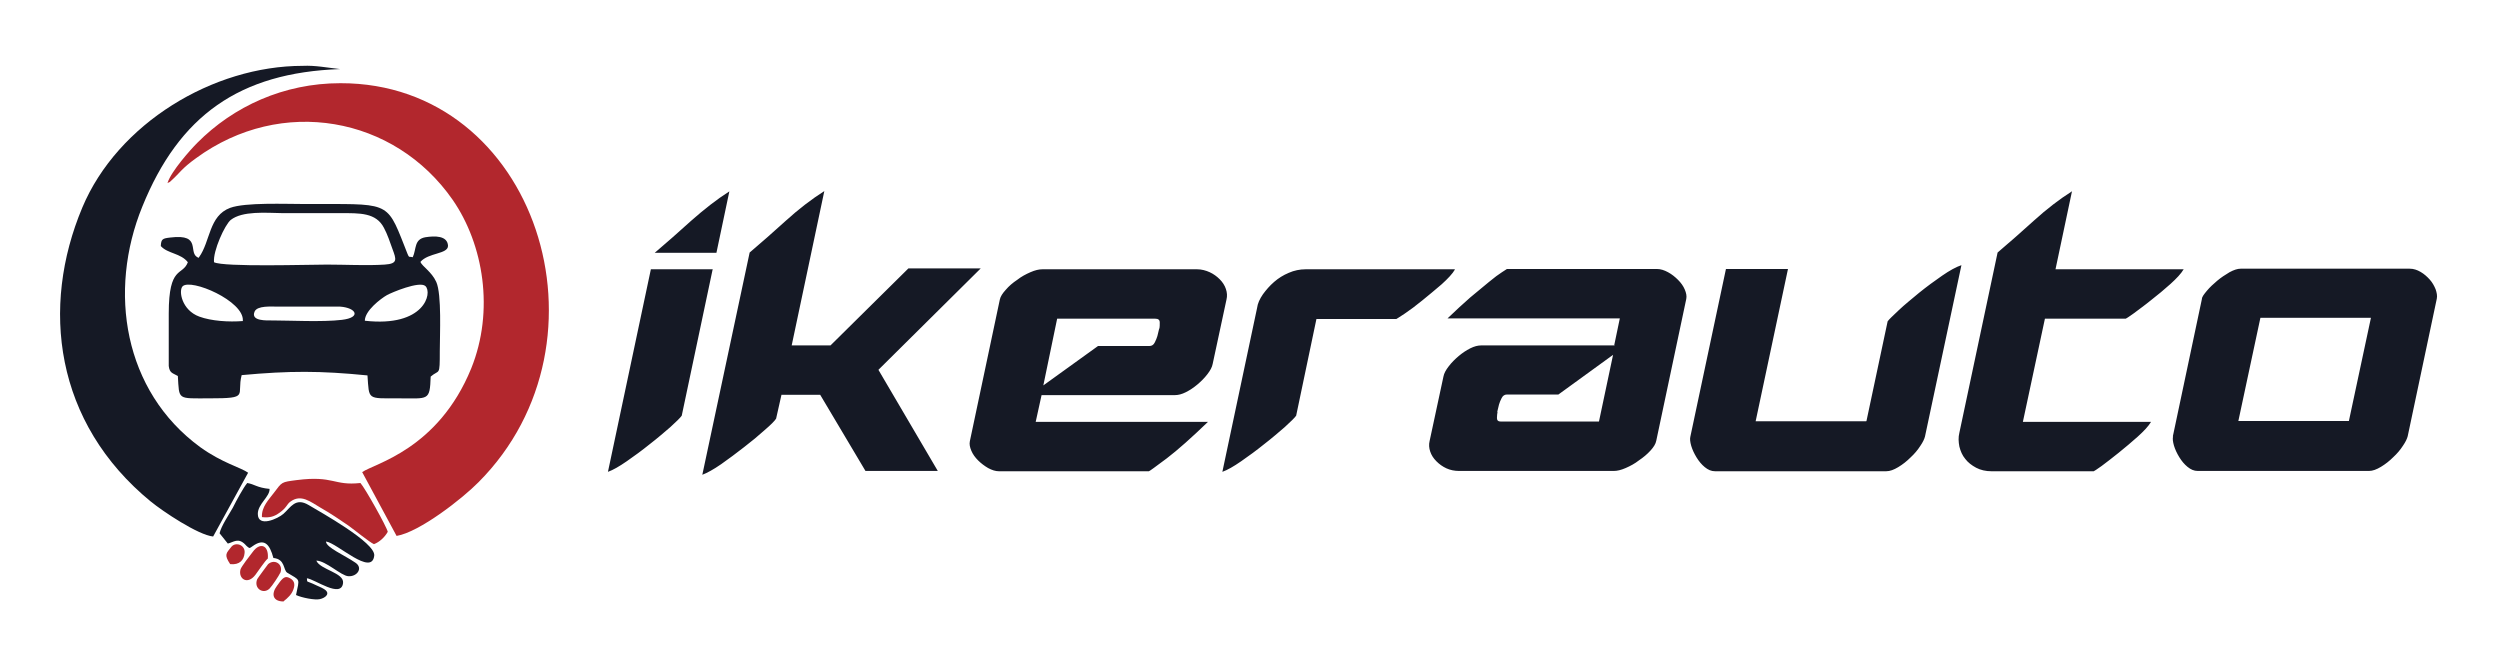 <svg xmlns="http://www.w3.org/2000/svg" id="Capa_1" viewBox="0 0 850.4 226.8"><defs><style>      .st0, .st1 {        fill: #151925;      }      .st0, .st2 {        fill-rule: evenodd;      }      .st2 {        fill: #b2272d;      }    </style></defs><g><path class="st0" d="M110.9,184.2c3.8.5,15.6,12,16.4,4.8.5-4.4-18.3-14.8-22.3-17.2-4.5-2.7-6.1.8-8.6,3-1.8,1.6-8.7,4.8-8.7,0,0-3.4,4.1-5.8,4-8.5-4.3-.4-5.1-1.6-7.6-2-1.4,1.7-3.7,6-4.9,8.4-1.4,2.5-4,6.3-4.5,8.7l2.8,3.5c2-.5,3.5-2.1,5.9.3,0,0,.6.7.7.7.9.8.9.5,1.8-.1,3.9-2.8,5.8-.9,7.1,4,4.1.4,3.3,4.1,4.7,5,4.6,2.8,4.2,1.7,3,7.6,1.9.9,6.4,1.8,8.1,1.4,1.9-.4,3.9-2,1.3-3.5-.8-.5-1.7-.8-2.5-1.2-3.7-1.8-3-.7-3.2-2.4,2.7.3,11.7,7,12.3,1.6.4-3.5-7.8-4.5-9.1-7.6,3.2,0,8.5,5.2,10.9,5.3,3,.2,5.1-2.8,2.4-4.6-3.8-2.6-9.8-5.1-10-7.1M51.3,170.6c4,3.3,16.1,11.4,21.2,11.9l11.9-21.7c-2.5-1.8-8.8-3.3-16.3-8.7-26.1-19.1-31.4-53.1-19.7-81.8,12.5-30.9,33-45.6,67.3-46.8-4.6-.5-8.4-1.3-12.7-1.1-30.5,0-63,19.6-75,48.2-14.2,33.8-9.5,73.2,23.4,100.1Z"></path><path class="st0" d="M67.6,87.7c-4.1-1.4,1.5-8.3-9.7-6.9-2.6.3-3.1.5-3.2,2.9,2.3,2.6,6.8,2.4,9.2,5.5-1.8,4.8-6.5.9-6.5,17.4v17.9c.3,2.5,1.4,2.4,3.1,3.4.5,8.3-.3,7.6,10.8,7.6,13.8,0,9.1-.9,10.9-7.9,16.3-1.5,26.7-1.5,42.8.1.6,8.4-.2,7.8,10.5,7.8,10.3,0,10.7,1,11-7.4,3-2.6,3.1.2,3.1-8.7,0-5.3.7-19.3-1.2-23.5-1.6-3.5-4.7-5.2-5.4-6.8,2.7-3.2,9.4-2.6,9.4-5.5-.2-3.5-4.5-3.4-7.7-2.9-3.9.7-3,4-4.3,6.8-1.7-.5-.9,1.1-2.9-4-6.1-15.5-5.4-14-33.6-14.1-6.8,0-20.4-.6-25.6,1.3-7.3,2.7-6.7,11.4-10.6,16.8M72.8,89.2c-.4-3.8,3.7-12.8,5.7-14.4,4-3.1,11.8-2.4,17.6-2.3,6.6,0,13.1,0,19.7,0,6.6,0,12.1-.2,14.8,5,1.1,2,2.2,5.2,2.9,7.2,1.3,3.5,1.9,5-2.6,5.3-6.1.4-13.5,0-19.7,0-6.1,0-35.1.9-38.4-.8ZM82.7,109.2c-4.9.4-10.8,0-14.9-1.5-6-2.2-7.1-8.8-5.7-10.3,2.8-2.8,21,5,20.5,11.7ZM124.1,109.1c0-3.4,5.4-7.5,7.5-8.7,1.6-.9,11.1-4.9,13.1-3.1,2.5,2.3-.3,14.1-20.6,11.8ZM116.3,108.8c-6.6.8-18,.2-23.5.2-2.1,0-7.6.3-6.2-3,.9-2.1,5.6-1.7,8-1.7,6.2,0,11.1,0,17.4,0,1.3,0,2.5,0,3.7,0,5.5.4,7.3,3.7.6,4.5Z"></path><path class="st2" d="M56.9,62.3c1.8-.9.3,0,1.4-.9,3-2.7,3.4-4,8.4-7.6,29-21.2,67.5-14.3,87.3,14.2,10.5,15.2,14.2,37.7,6.3,57.3-11.3,27.7-33.1,32.4-37.1,35.3l11.7,21.7c7.8-1.3,22.4-12.7,27.9-18.3,47.8-48,19.7-135.8-47-135.7-19.3,0-36.4,7.9-48.7,20.3-2.3,2.3-8.9,9.7-10.1,13.6M91.1,190c.4-4.7-2.7-5.6-5.1-2.3-1,1.3-3.9,5-4.2,6-.8,3.2,2.4,5.4,5.1,1.8,1-1.3,3.2-4.7,4.2-5.5ZM95.3,195c1.3-2.9-1.8-5.1-4.1-3.1,0,0-3.5,4.7-3.7,5.1-1.3,3.2,2.1,5.3,4.2,3.2.9-.9,3.2-4.4,3.6-5.3ZM96.5,204.5c1.4-1.1,2.7-2.3,3.3-4,.7-1.9.3-3.3-1.8-4.1-1.4-.5-2.3.8-3.8,2.9-2,2.7-1.5,5.3,2.3,5.3ZM78.4,191.9c3,.3,4.6-1.3,4.8-3.8.3-2.7-3-3.9-4.5-2.1-1.7,2.2-2.6,2.6-.4,5.9ZM89.1,175.9c2.7.3,4.2-.2,6-1.5,2.4-1.7,2.5-2.9,3.6-3.7,3.7-2.8,6.9,0,10.5,2.1,3.2,1.8,6.4,4,9.2,5.9,2.4,1.7,7.2,5.7,8.8,6.4,1.9-.7,3.7-2.4,4.7-4.2-.4-1.8-7.8-15-9.3-16.6-9.2,1-9-2.6-21.6-1-5.4.7-5,.6-7.8,4.3-1.7,2.3-4.3,4.8-4.1,8.3Z"></path></g><path class="st1" d="M761.4,143.2h37.6l7.5-35.1h-37.6l-7.5,35.1ZM739.1,148.5l9.9-46.8c0-.7.7-1.6,1.7-2.8,1-1.2,2.2-2.3,3.5-3.4,1.3-1.1,2.7-2,4.2-2.9,1.5-.8,2.7-1.2,3.8-1.2h57.5c1.3,0,2.5.4,3.7,1.1,1.2.7,2.2,1.6,3.1,2.6.9,1,1.5,2.1,2,3.3.4,1.2.6,2.2.4,3.2l-9.9,46.8c-.2.8-.7,1.9-1.6,3.2-.9,1.4-2,2.7-3.3,3.9-1.3,1.3-2.7,2.4-4.2,3.3-1.5.9-2.8,1.4-4.1,1.4h-58.2c-1.3,0-2.4-.5-3.5-1.4-1.1-.9-2-2-2.8-3.3-.8-1.3-1.4-2.6-1.8-3.9-.4-1.4-.5-2.4-.3-3.2ZM704.8,65.1l-5.6,26.5h43.6c-.9,1.5-2.4,3.1-4.5,5-2.1,1.9-4.3,3.7-6.6,5.5-2.2,1.8-4.2,3.2-5.9,4.5-1.7,1.2-2.6,1.8-2.7,1.8h-27.5l-7.5,35.1h43.6c-.9,1.5-2.4,3.1-4.5,5-2.1,1.9-4.3,3.7-6.5,5.5s-4.1,3.2-5.8,4.5c-1.7,1.2-2.6,1.8-2.7,1.8h-34.8c-1.9,0-3.7-.4-5.2-1.2-1.5-.8-2.8-1.8-3.7-3-1-1.2-1.6-2.6-2-4.2-.3-1.6-.4-3.1,0-4.7l13-61.3c4-3.4,8.1-7,12.4-10.9,4.3-3.9,8.6-7.2,13-10ZM634.9,143.2l7.2-33.9c.5-.7,1.8-1.9,3.8-3.8,2-1.9,4.4-3.8,6.9-5.9,2.6-2.1,5.2-4,7.8-5.8,2.6-1.8,4.8-3,6.6-3.6l-12.4,58.3c-.2.8-.7,1.9-1.6,3.2-.9,1.4-2,2.7-3.3,3.9-1.3,1.3-2.7,2.4-4.2,3.3-1.5.9-2.8,1.4-4.1,1.4h-58.2c-1.3,0-2.4-.5-3.5-1.4-1.1-.9-2-2-2.8-3.3-.8-1.3-1.4-2.6-1.8-3.9-.4-1.4-.5-2.4-.3-3.2l12.1-57h21.1l-11,51.8h37.6ZM509.3,140.1l.6-2.5c.2-.7.5-1.4.9-2.2.4-.8,1-1.2,1.8-1.2h17.5l18.6-13.5-4.8,22.7h-33.3c-1,0-1.4-.4-1.4-1.2,0-.8.1-1.5.2-2.1ZM549.4,117.5h-45.6c-1.1,0-2.3.3-3.7,1-1.4.7-2.7,1.6-3.9,2.6-1.3,1.1-2.4,2.2-3.4,3.5-1,1.3-1.6,2.4-1.8,3.5l-4.7,21.9c-.3,1.2-.2,2.4.2,3.6.4,1.2,1.1,2.3,2.1,3.3,1,1,2.1,1.8,3.4,2.4,1.3.6,2.8.9,4.3.9h52.6c1.2,0,2.5-.3,4.1-1,1.6-.7,3.1-1.5,4.5-2.6,1.5-1,2.8-2.1,3.9-3.3,1.1-1.2,1.8-2.3,2-3.4l10.2-48.2c.2-1,0-2-.5-3.2-.5-1.2-1.3-2.3-2.3-3.3-1-1-2.1-1.9-3.4-2.6-1.3-.7-2.5-1.1-3.8-1.1h-51s-.6.4-1.7,1.1c-1.1.7-2.6,1.8-4.4,3.3-1.8,1.5-3.9,3.2-6.4,5.3-2.4,2.1-5,4.5-7.7,7.1h58.6l-1.9,9.1ZM494.8,91.6h-50.7c-1.9,0-3.9.4-5.7,1.2-1.9.8-3.5,1.8-5,3.1-1.5,1.3-2.7,2.7-3.8,4.2-1.1,1.6-1.8,3.1-2,4.7l-11.8,55.7c1.7-.6,3.8-1.8,6.4-3.6,2.6-1.8,5.2-3.7,7.8-5.8,2.6-2,4.9-4,7-5.8,2.1-1.9,3.4-3.2,3.9-3.9l6.9-32.9h27.2c0,0,1-.6,2.8-1.8,1.8-1.2,3.8-2.7,6-4.5s4.4-3.6,6.6-5.5c2.1-1.9,3.7-3.6,4.5-5ZM394.3,111.8l-.6,2.5c-.2.7-.5,1.4-.9,2.2-.4.8-1,1.2-1.8,1.2h-17.5l-18.6,13.4,4.7-22.7h33.3c1.1,0,1.6.4,1.6,1.3s0,1.5-.1,2ZM354.1,134.4h45.6c1.1,0,2.3-.3,3.7-1,1.4-.7,2.7-1.6,3.9-2.6,1.3-1.1,2.4-2.2,3.4-3.5,1-1.3,1.6-2.4,1.8-3.5l4.7-21.9c.3-1.2.2-2.4-.2-3.6-.4-1.2-1.1-2.3-2.1-3.3s-2.1-1.8-3.4-2.4c-1.3-.6-2.8-1-4.3-1h-52.6c-1.2,0-2.5.3-4.1,1-1.6.7-3.1,1.5-4.5,2.6-1.5,1-2.8,2.1-3.9,3.4-1.1,1.2-1.8,2.3-2,3.3l-10.2,48.2c-.2,1,0,2,.5,3.2.5,1.2,1.3,2.3,2.3,3.3,1,1,2.2,1.9,3.4,2.6,1.3.7,2.5,1.1,3.7,1.1h51c.2,0,2.2-1.5,6.1-4.4,3.8-2.9,8.5-7.1,14-12.4h-58.6l2-9.1ZM265.8,134.4l-1.8,8c-.5.8-1.8,2.1-3.9,3.9-2.1,1.9-4.4,3.8-7,5.8-2.6,2-5.2,4-7.8,5.8-2.6,1.8-4.8,3-6.4,3.6l16.1-75.6c4-3.4,8.1-7,12.4-10.9,4.3-3.9,8.6-7.2,13-10l-11.1,52.5h13.2l26.5-26.2h24.6l-34.8,34.5,20.2,34.4h-24.6l-15.4-25.9h-13.2ZM242.5,91.6h-21.1l-14.6,68.9c1.7-.6,3.8-1.8,6.4-3.6,2.6-1.8,5.2-3.7,7.8-5.8,2.6-2,4.9-4,7-5.8,2.1-1.9,3.4-3.2,3.9-3.9l10.5-49.7ZM243.7,86l4.4-20.9c-4.4,2.8-8.7,6.2-13,10-4.3,3.9-8.4,7.5-12.4,10.9h21.1Z"></path></svg>